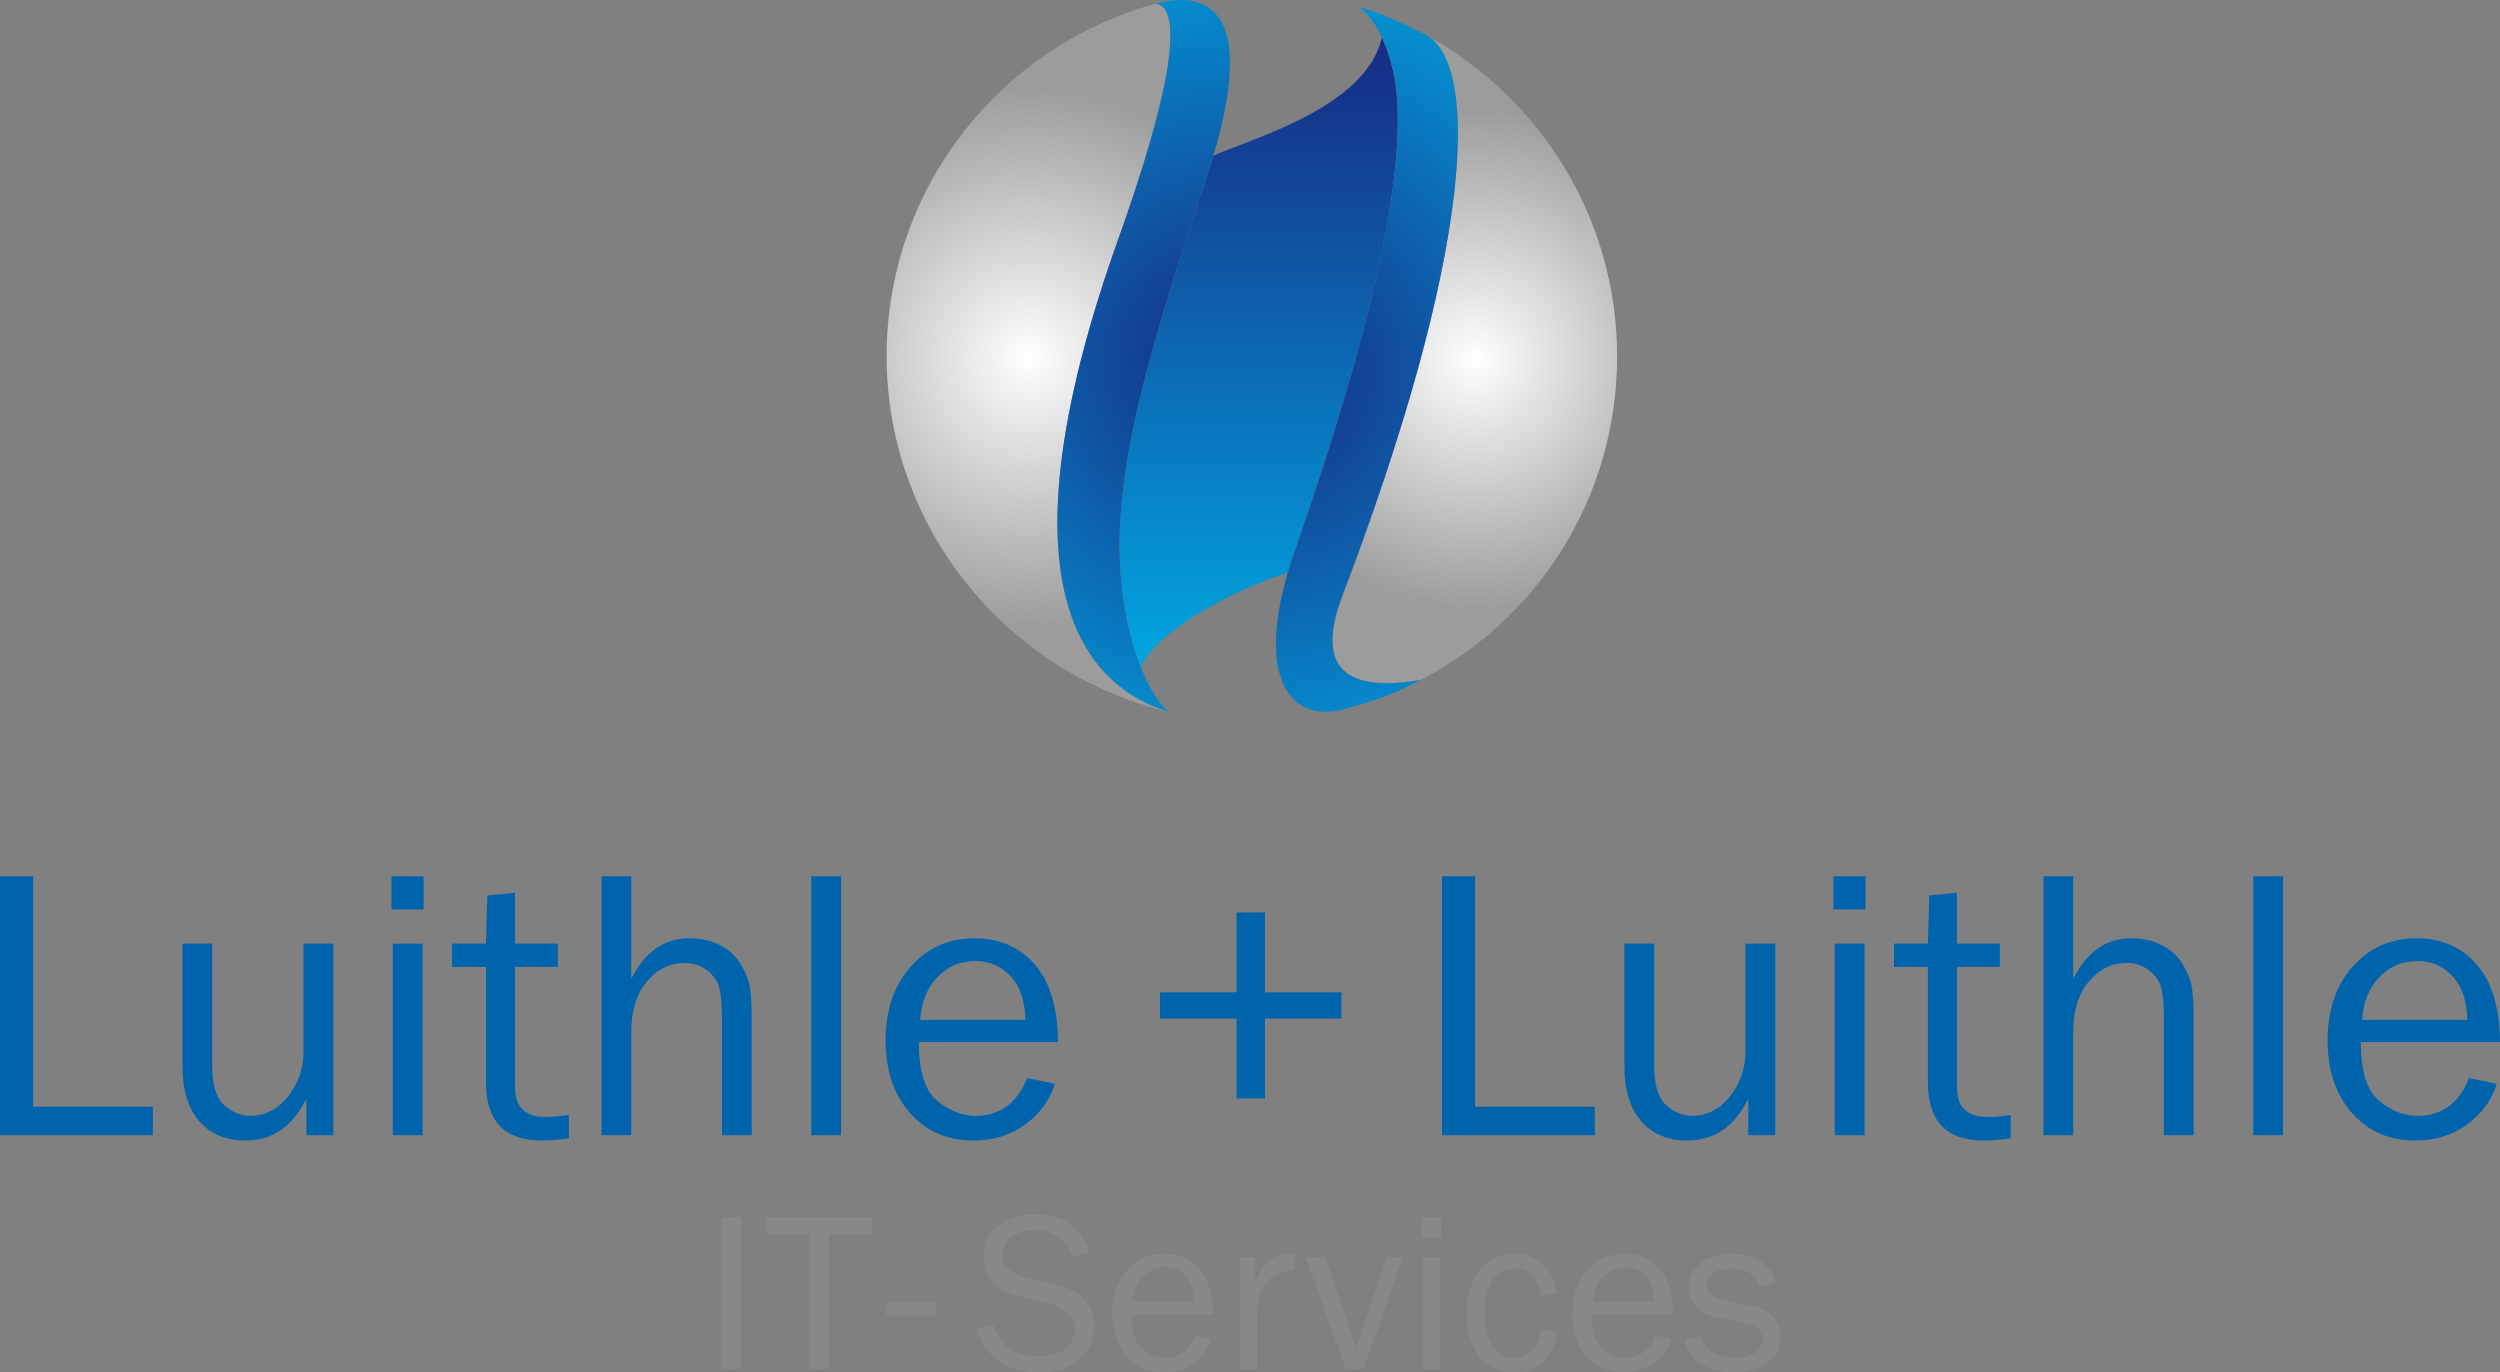 <?xml version="1.0" encoding="utf-8"?>
<!-- Generator: Adobe Illustrator 15.0.0, SVG Export Plug-In . SVG Version: 6.00 Build 0)  -->
<!DOCTYPE svg PUBLIC "-//W3C//DTD SVG 1.1//EN" "http://www.w3.org/Graphics/SVG/1.1/DTD/svg11.dtd">
<svg version="1.1" id="Ebene_1" xmlns="http://www.w3.org/2000/svg" xmlns:xlink="http://www.w3.org/1999/xlink" x="0px" y="0px"
	 width="819.119px" height="449.635px" viewBox="0 0 819.119 449.635" enable-background="new 0 0 819.119 449.635"
	 xml:space="preserve">
<rect x="0" y="0" width="819.119" height="449.635" fill="#808080" stroke="none"/>
<g>
	<path fill="#0064AD" d="M50.092,362.622v9.322H0v-84.833h10.876v75.511H50.092z"/>
	<path fill="#0064AD" d="M109.196,371.944h-8.826V359.95c-4.468,9.156-11.128,13.734-19.981,13.734
		c-6.413,0-11.45-2.115-15.111-6.345c-3.661-4.23-5.491-10.244-5.491-18.04v-40.126h9.757v40.086c0,6.215,1.294,10.493,3.884,12.834
		c2.589,2.341,5.438,3.512,8.545,3.512c3.148,0,5.998-0.891,8.545-2.673c2.548-1.781,4.671-4.319,6.371-7.613
		c1.698-3.294,2.548-6.888,2.548-10.783v-35.362h9.757V371.944z"/>
	<path fill="#0064AD" d="M138.779,287.111v10.876h-10.503v-10.876H138.779z M138.468,309.174v62.771h-9.758v-62.771H138.468z"/>
	<path fill="#0064AD" d="M186.385,365.294v7.707c-3.439,0.455-6.422,0.684-8.95,0.684c-12.14,0-18.209-6.346-18.209-19.038v-37.828
		h-11.125v-7.645h11.125l0.435-15.786l9.074-0.869v16.655h14.045v7.645h-14.045v39.452c0,6.473,3.356,9.708,10.068,9.708
		C181.041,365.979,183.567,365.751,186.385,365.294z"/>
	<path fill="#0064AD" d="M246.297,371.944h-9.757v-38.098c0-4.475-0.279-7.83-0.839-10.067s-1.886-4.174-3.978-5.812
		c-2.092-1.636-4.506-2.455-7.241-2.455c-5.013,0-9.208,2.052-12.585,6.153c-3.377,4.102-5.065,9.592-5.065,16.47v33.809h-9.757
		v-84.833h9.757v33.622c4.433-8.865,10.772-13.3,19.018-13.3c3.688,0,6.971,0.726,9.851,2.176c2.879,1.45,5.086,3.355,6.618,5.718
		c1.533,2.361,2.58,4.691,3.14,6.991c0.559,2.3,0.838,6.144,0.838,11.528V371.944z"/>
	<path fill="#0064AD" d="M275.569,371.944h-9.758v-84.833h9.758V371.944z"/>
	<path fill="#0064AD" d="M336.538,353.237l9.073,1.865c-1.657,5.363-4.889,9.801-9.695,13.313c-4.807,3.514-10.462,5.27-16.967,5.27
		c-8.576,0-15.516-3.016-20.819-9.051c-5.304-6.034-7.956-13.944-7.956-23.732c0-9.994,2.756-18.071,8.266-24.229
		s12.43-9.238,20.758-9.238c8.203,0,14.8,2.839,19.794,8.515c4.993,5.677,7.551,14.17,7.675,25.481H301.05
		c0,9.487,1.988,15.89,5.966,19.204c3.978,3.314,8.183,4.972,12.616,4.972C327.629,365.605,333.264,361.483,336.538,353.237z
		 M335.978,334.158c-0.083-3.521-0.663-6.65-1.74-9.385c-1.078-2.734-2.901-5.065-5.469-6.991c-2.569-1.928-5.656-2.891-9.26-2.891
		c-4.848,0-8.96,1.74-12.336,5.221c-3.377,3.48-5.273,8.162-5.687,14.046H335.978z"/>
	<path fill="#0064AD" d="M380.093,325.146h25.046v-26.165h9.323v26.165h25.046v8.576h-25.046v26.165h-9.323v-26.165h-25.046V325.146
		z"/>
	<path fill="#0064AD" d="M522.544,362.622v9.322h-50.092v-84.833h10.876v75.511H522.544z"/>
	<path fill="#0064AD" d="M581.648,371.944h-8.825V359.95c-4.468,9.156-11.128,13.734-19.981,13.734
		c-6.413,0-11.45-2.115-15.111-6.345c-3.661-4.23-5.492-10.244-5.492-18.04v-40.126h9.757v40.086c0,6.215,1.295,10.493,3.885,12.834
		c2.589,2.341,5.438,3.512,8.545,3.512c3.148,0,5.998-0.891,8.545-2.673c2.548-1.781,4.671-4.319,6.37-7.613
		s2.548-6.888,2.548-10.783v-35.362h9.758V371.944z"/>
	<path fill="#0064AD" d="M611.231,287.111v10.876h-10.503v-10.876H611.231z M610.92,309.174v62.771h-9.758v-62.771H610.92z"/>
	<path fill="#0064AD" d="M658.837,365.294v7.707c-3.439,0.455-6.424,0.684-8.95,0.684c-12.14,0-18.209-6.346-18.209-19.038v-37.828
		h-11.125v-7.645h11.125l0.435-15.786l9.074-0.869v16.655h14.045v7.645h-14.045v39.452c0,6.473,3.355,9.708,10.068,9.708
		C653.492,365.979,656.019,365.751,658.837,365.294z"/>
	<path fill="#0064AD" d="M718.749,371.944h-9.758v-38.098c0-4.475-0.279-7.83-0.839-10.067c-0.559-2.237-1.885-4.174-3.978-5.812
		c-2.093-1.636-4.505-2.455-7.24-2.455c-5.014,0-9.208,2.052-12.585,6.153s-5.065,9.592-5.065,16.47v33.809h-9.757v-84.833h9.757
		v33.622c4.434-8.865,10.772-13.3,19.018-13.3c3.688,0,6.971,0.726,9.851,2.176s5.086,3.355,6.619,5.718
		c1.532,2.361,2.579,4.691,3.139,6.991c0.559,2.3,0.839,6.144,0.839,11.528V371.944z"/>
	<path fill="#0064AD" d="M748.021,371.944h-9.758v-84.833h9.758V371.944z"/>
	<path fill="#0064AD" d="M808.989,353.237l9.073,1.865c-1.657,5.363-4.889,9.801-9.695,13.313c-4.806,3.514-10.462,5.27-16.966,5.27
		c-8.577,0-15.517-3.016-20.82-9.051c-5.304-6.034-7.955-13.944-7.955-23.732c0-9.994,2.756-18.071,8.266-24.229
		c5.511-6.158,12.43-9.238,20.759-9.238c8.203,0,14.801,2.839,19.794,8.515c4.992,5.677,7.551,14.17,7.675,25.481h-45.617
		c0,9.487,1.989,15.89,5.967,19.204s8.183,4.972,12.616,4.972C800.081,365.605,805.715,361.483,808.989,353.237z M808.429,334.158
		c-0.083-3.521-0.663-6.65-1.74-9.385s-2.9-5.065-5.469-6.991c-2.569-1.928-5.656-2.891-9.261-2.891
		c-4.847,0-8.96,1.74-12.336,5.221c-3.377,3.48-5.272,8.162-5.687,14.046H808.429z"/>
</g>
<g>
	<path fill="#87888A" d="M242.719,448.615h-6.227V398.91h6.227V448.615z"/>
	<path fill="#87888A" d="M271.574,448.615h-6.228v-44.243h-14.237v-5.462h34.739v5.462h-14.274V448.615z"/>
	<path fill="#87888A" d="M306.861,426.6v4.442h-16.459V426.6H306.861z"/>
	<path fill="#87888A" d="M319.891,435.47l5.608-1.274c2.257,6.772,7.149,10.159,14.675,10.159c3.933,0,6.894-0.834,8.885-2.503
		c1.99-1.668,2.986-3.903,2.986-6.705c0-2.119-0.759-3.824-2.275-5.116c-1.517-1.291-3.27-2.18-5.259-2.667l-9.945-2.451
		c-2.573-0.656-4.679-1.452-6.318-2.389c-1.639-0.936-3.028-2.377-4.169-4.321c-1.141-1.945-1.711-4.169-1.711-6.674
		c0-4.156,1.566-7.469,4.697-9.936c3.132-2.469,7.149-3.703,12.053-3.703c9.032,0,14.967,4.092,17.807,12.272l-5.645,1.675
		c-0.654-2.913-2.196-5.116-4.625-6.609c-2.427-1.492-5.012-2.239-7.756-2.239c-2.719,0-5.141,0.72-7.264,2.159
		c-2.125,1.438-3.187,3.475-3.187,6.109c0,3.683,2.691,6.17,8.075,7.463l9.294,2.179c8.497,2.04,12.745,6.617,12.745,13.731
		c0,4.297-1.597,7.873-4.788,10.726c-3.192,2.853-7.69,4.279-13.492,4.279C329.99,449.635,323.192,444.913,319.891,435.47z"/>
	<path fill="#87888A" d="M391.59,437.654l5.317,1.093c-0.971,3.143-2.865,5.742-5.681,7.8c-2.817,2.06-6.129,3.088-9.94,3.088
		c-5.025,0-9.091-1.768-12.2-5.303c-3.107-3.536-4.661-8.171-4.661-13.906c0-5.855,1.614-10.588,4.843-14.196
		c3.229-3.607,7.283-5.412,12.163-5.412c4.807,0,8.672,1.663,11.598,4.988c2.925,3.326,4.424,8.303,4.497,14.931h-26.729
		c0,5.56,1.166,9.31,3.496,11.251c2.331,1.942,4.795,2.914,7.392,2.914C386.372,444.901,389.673,442.485,391.59,437.654z
		 M391.263,426.476c-0.048-2.063-0.388-3.896-1.019-5.498c-0.631-1.604-1.7-2.968-3.205-4.098c-1.505-1.129-3.314-1.693-5.425-1.693
		c-2.841,0-5.25,1.021-7.229,3.06c-1.979,2.038-3.089,4.782-3.332,8.229H391.263z"/>
	<path fill="#87888A" d="M411.837,448.615h-5.717v-36.778h5.025v8.594c1.772-4.055,3.551-6.682,5.335-7.884
		c1.785-1.202,3.611-1.802,5.48-1.802c0.582,0,1.335,0.048,2.258,0.145v5.463h-1.166c-3.156,0-5.778,1.178-7.865,3.531
		c-2.088,2.355-3.205,5.451-3.351,9.286V448.615z"/>
	<path fill="#87888A" d="M459.576,411.837l-12.715,36.778h-5.894l-13.181-36.778h6.343l10.244,29.896l10.117-29.896H459.576z"/>
	<path fill="#87888A" d="M472.102,398.91v6.372h-6.153v-6.372H472.102z M471.921,411.837v36.778h-5.718v-36.778H471.921z"/>
	<path fill="#87888A" d="M505.058,435.725l5.17,0.91c-0.728,4.065-2.343,7.248-4.843,9.549c-2.501,2.302-5.62,3.451-9.359,3.451
		c-5.074,0-8.939-1.871-11.598-5.612c-2.657-3.743-3.987-8.311-3.987-13.705c0-5.589,1.402-10.236,4.206-13.941
		s6.622-5.559,11.452-5.559c4.006,0,7.216,1.195,9.632,3.587c2.415,2.392,3.914,5.479,4.497,9.268l-5.17,0.982
		c-0.969-6.068-3.901-9.104-8.795-9.104c-3.15,0-5.572,1.342-7.269,4.024s-2.544,6.16-2.544,10.433c0,4.71,0.841,8.369,2.526,10.979
		c1.684,2.61,4.052,3.915,7.105,3.915C500.806,444.901,503.797,441.842,505.058,435.725z"/>
	<path fill="#87888A" d="M542.345,437.654l5.317,1.093c-0.972,3.143-2.865,5.742-5.681,7.8c-2.817,2.06-6.13,3.088-9.941,3.088
		c-5.025,0-9.092-1.768-12.199-5.303c-3.107-3.536-4.661-8.171-4.661-13.906c0-5.855,1.614-10.588,4.843-14.196
		c3.229-3.607,7.283-5.412,12.163-5.412c4.807,0,8.672,1.663,11.598,4.988c2.925,3.326,4.424,8.303,4.497,14.931h-26.729
		c0,5.56,1.165,9.31,3.496,11.251c2.331,1.942,4.794,2.914,7.392,2.914C537.125,444.901,540.427,442.485,542.345,437.654z
		 M542.018,426.476c-0.049-2.063-0.389-3.896-1.019-5.498c-0.632-1.604-1.7-2.968-3.205-4.098c-1.505-1.129-3.314-1.693-5.426-1.693
		c-2.84,0-5.25,1.021-7.228,3.06c-1.979,2.038-3.089,4.782-3.332,8.229H542.018z"/>
	<path fill="#87888A" d="M551.922,439.075l5.463-1.129c1.213,4.637,5.048,6.955,11.507,6.955c2.379,0,4.393-0.533,6.044-1.601
		c1.65-1.066,2.476-2.57,2.476-4.509c0-2.887-2.101-4.717-6.303-5.492l-7.753-1.472c-3.034-0.583-5.45-1.724-7.246-3.423
		c-1.797-1.699-2.695-3.944-2.695-6.736c0-3.083,1.225-5.662,3.678-7.738c2.451-2.076,5.754-3.113,9.904-3.113
		c7.987,0,12.915,3.119,14.784,9.358l-5.244,1.129c-1.505-3.836-4.6-5.754-9.286-5.754c-2.33,0-4.242,0.479-5.735,1.437
		c-1.493,0.959-2.24,2.298-2.24,4.02c0,2.717,1.906,4.426,5.719,5.129l7.171,1.286c7.501,1.362,11.252,4.998,11.252,10.905
		c0,3.381-1.396,6.11-4.188,8.189c-2.792,2.079-6.506,3.118-11.143,3.118C559.375,449.635,553.986,446.115,551.922,439.075z"/>
</g>
<radialGradient id="SVGID_1_" cx="483.206" cy="117.806" r="81.916" gradientUnits="userSpaceOnUse">
	<stop  offset="0" style="stop-color:#FFFFFF"/>
	<stop  offset="1" style="stop-color:#9C9C9C"/>
</radialGradient>
<path fill="url(#SVGID_1_)" d="M467.723,11.756c0.048,0.03,0.095,0.061,0.143,0.092c0.008,0.005,0.015,0.009,0.022,0.015
	c0.01,0.006,0.02,0.012,0.03,0.019c3.351,2.15,5.931,6.257,7.593,12.309c0.003,0.009,0.005,0.019,0.008,0.028
	c0.023,0.084,0.046,0.168,0.069,0.254c1.902,7.079,2.545,16.728,1.756,28.898c-0.003,0.044-0.006,0.088-0.009,0.133
	c-0.01,0.147-0.02,0.295-0.03,0.443c-0.006,0.086-0.012,0.172-0.018,0.258c-0.007,0.105-0.015,0.211-0.022,0.316
	c-0.008,0.112-0.016,0.225-0.024,0.338c-0.005,0.077-0.011,0.155-0.017,0.232c-0.01,0.134-0.02,0.268-0.03,0.401
	c-0.004,0.052-0.008,0.104-0.012,0.156c-0.012,0.157-0.024,0.313-0.037,0.471c-0.001,0.015-0.002,0.029-0.003,0.044
	c-0.032,0.399-0.065,0.801-0.101,1.205c-2.47,29.699-13.167,73.739-35.116,132.223c-0.015,0.04-0.03,0.081-0.045,0.121
	c-0.139,0.371-0.279,0.744-0.42,1.117c-0.049,0.131-0.1,0.264-0.149,0.396c-0.112,0.296-0.223,0.592-0.335,0.889
	c-0.088,0.232-0.177,0.467-0.265,0.699c-0.079,0.208-0.157,0.416-0.236,0.624c-0.171,0.452-0.343,0.904-0.516,1.357
	c-0.061,0.159-0.121,0.319-0.181,0.479c-0.015,0.04-0.029,0.079-0.044,0.118c-0.059,0.159-0.118,0.318-0.176,0.477l0,0.001
	c-0.064,0.175-0.127,0.35-0.189,0.524c-0.004,0.011-0.008,0.021-0.012,0.031c-0.831,2.334-1.543,4.704-2.04,7.025
	c-0.015,0.07-0.032,0.143-0.046,0.213c-0.011,0.051-0.02,0.102-0.03,0.152c-0.926,4.531-0.994,8.844,0.533,12.299
	c0.002,0.006,0.005,0.012,0.008,0.019c0.031,0.068,0.062,0.137,0.094,0.204c0.005,0.011,0.01,0.021,0.015,0.031
	c0.133,0.282,0.276,0.559,0.432,0.828c0.007,0.013,0.013,0.024,0.02,0.036c0.035,0.06,0.069,0.118,0.105,0.176
	c0.01,0.018,0.021,0.035,0.032,0.053c0.036,0.058,0.071,0.115,0.107,0.172c0.009,0.013,0.017,0.026,0.025,0.04
	c0.119,0.184,0.244,0.364,0.374,0.542c0.012,0.017,0.023,0.032,0.036,0.049c0.037,0.051,0.076,0.101,0.114,0.15
	c0.017,0.022,0.034,0.045,0.052,0.066c0.038,0.049,0.076,0.097,0.115,0.146c0.018,0.021,0.035,0.042,0.053,0.063
	c0.041,0.05,0.081,0.099,0.123,0.147l0,0c0.094,0.11,0.191,0.219,0.29,0.325c0.019,0.021,0.037,0.04,0.056,0.06
	c0.04,0.043,0.081,0.086,0.122,0.128c0.025,0.025,0.05,0.051,0.075,0.076c0.04,0.04,0.081,0.081,0.122,0.121
	c0.026,0.026,0.053,0.052,0.08,0.077c0.042,0.04,0.083,0.08,0.126,0.119c0.025,0.023,0.051,0.046,0.076,0.069
	c0.08,0.073,0.162,0.146,0.246,0.218c0.029,0.024,0.057,0.049,0.086,0.074c0.042,0.035,0.085,0.07,0.128,0.105
	c0.033,0.026,0.066,0.054,0.1,0.081c0.042,0.034,0.085,0.067,0.129,0.101c0.035,0.028,0.071,0.056,0.107,0.083
	c0.043,0.032,0.086,0.065,0.13,0.098c0.039,0.028,0.078,0.056,0.117,0.084c0.067,0.049,0.135,0.097,0.204,0.144
	c0.051,0.035,0.101,0.07,0.152,0.104c0.043,0.028,0.087,0.057,0.13,0.085c0.043,0.028,0.086,0.057,0.13,0.084
	c0.044,0.028,0.089,0.056,0.135,0.084c0.044,0.027,0.089,0.055,0.134,0.082c0.045,0.026,0.09,0.053,0.136,0.08
	c0.049,0.028,0.099,0.057,0.149,0.085c0.042,0.024,0.085,0.048,0.128,0.072c0.087,0.048,0.176,0.096,0.265,0.143
	c0.042,0.021,0.084,0.043,0.126,0.064c0.056,0.028,0.111,0.057,0.168,0.085c0.046,0.022,0.092,0.045,0.139,0.067
	c0.055,0.026,0.11,0.052,0.165,0.078c0.047,0.022,0.094,0.044,0.141,0.065c0.06,0.027,0.119,0.053,0.179,0.08
	c0.044,0.019,0.088,0.039,0.133,0.058c0.1,0.043,0.201,0.085,0.303,0.126c0.036,0.015,0.072,0.028,0.108,0.043
	c0.073,0.029,0.146,0.058,0.22,0.086c0.047,0.018,0.095,0.035,0.142,0.053c0.065,0.023,0.131,0.048,0.197,0.071
	c0.049,0.018,0.098,0.035,0.147,0.052c0.069,0.024,0.139,0.048,0.208,0.071c0.046,0.015,0.093,0.03,0.14,0.046
	c0.094,0.031,0.189,0.061,0.285,0.09c0.038,0.012,0.076,0.023,0.115,0.035c0.101,0.03,0.203,0.061,0.306,0.089
	c0.047,0.014,0.094,0.026,0.141,0.039c0.078,0.021,0.156,0.042,0.234,0.063c0.051,0.014,0.102,0.026,0.153,0.039
	c0.079,0.021,0.158,0.04,0.238,0.06c0.049,0.012,0.099,0.024,0.148,0.036c0.097,0.022,0.194,0.044,0.292,0.066
	c0.034,0.007,0.066,0.015,0.1,0.021c0.129,0.028,0.26,0.056,0.392,0.082c0.044,0.009,0.09,0.018,0.135,0.025
	c0.092,0.018,0.184,0.035,0.276,0.053c0.053,0.01,0.107,0.019,0.16,0.028c0.089,0.016,0.178,0.03,0.268,0.045
	c0.053,0.009,0.106,0.018,0.16,0.026c0.102,0.016,0.205,0.031,0.308,0.047c0.041,0.006,0.082,0.012,0.123,0.018
	c0.143,0.021,0.287,0.04,0.433,0.059c0.04,0.005,0.08,0.01,0.119,0.015c0.109,0.013,0.22,0.026,0.331,0.039
	c0.054,0.006,0.109,0.012,0.165,0.018c0.1,0.011,0.2,0.021,0.301,0.03c0.057,0.006,0.113,0.011,0.17,0.016
	c0.108,0.011,0.218,0.02,0.328,0.029c0.048,0.004,0.095,0.008,0.143,0.012c0.157,0.012,0.315,0.023,0.475,0.033
	c0.028,0.002,0.056,0.003,0.084,0.005c0.134,0.008,0.269,0.016,0.405,0.022c0.056,0.003,0.112,0.005,0.168,0.008
	c0.111,0.005,0.223,0.01,0.336,0.014c0.06,0.002,0.121,0.004,0.181,0.006c0.116,0.004,0.233,0.008,0.351,0.01
	c0.055,0.002,0.108,0.003,0.163,0.004c0.169,0.004,0.34,0.006,0.512,0.008c0.002,0,0.004,0,0.006,0c0.174,0.001,0.351,0.001,0.528,0
	c0.056,0,0.112,0,0.167-0.001c0.125-0.001,0.25-0.002,0.376-0.005c0.064,0,0.129-0.002,0.193-0.003
	c0.124-0.003,0.25-0.006,0.375-0.009c0.061-0.002,0.122-0.004,0.184-0.006c0.156-0.004,0.314-0.01,0.473-0.017
	c0.03-0.001,0.059-0.002,0.088-0.003c0.188-0.009,0.379-0.018,0.571-0.027c0.054-0.003,0.108-0.007,0.162-0.01
	c0.14-0.008,0.281-0.016,0.423-0.025c0.067-0.004,0.136-0.008,0.204-0.013c0.133-0.009,0.268-0.019,0.402-0.028
	c0.067-0.005,0.135-0.01,0.203-0.016c0.154-0.012,0.309-0.024,0.464-0.037c0.048-0.004,0.095-0.008,0.143-0.012
	c0.203-0.018,0.407-0.037,0.614-0.057c0.048-0.004,0.096-0.01,0.144-0.014c0.16-0.017,0.321-0.032,0.482-0.05
	c0.071-0.007,0.144-0.015,0.215-0.022c0.143-0.016,0.287-0.032,0.432-0.049c0.075-0.009,0.149-0.018,0.224-0.025
	c0.156-0.019,0.312-0.038,0.469-0.058c0.062-0.008,0.122-0.015,0.183-0.022c0.218-0.027,0.437-0.057,0.658-0.086
	c0.035-0.005,0.069-0.01,0.104-0.015c0.188-0.026,0.376-0.052,0.566-0.079c0.074-0.012,0.149-0.022,0.224-0.033
	c0.154-0.022,0.309-0.046,0.465-0.069c0.081-0.013,0.162-0.024,0.243-0.037c0.16-0.025,0.321-0.051,0.482-0.076
	c0.073-0.012,0.146-0.023,0.218-0.035c0.233-0.038,0.467-0.077,0.704-0.117c38.502-19.888,64.4-59.801,64.4-106.124
	C529.833,71.551,504.607,32.14,467.723,11.756z"/>
<g>
	<radialGradient id="SVGID_2_" cx="382.81" cy="233.215" r="0.002" gradientUnits="userSpaceOnUse">
		<stop  offset="0" style="stop-color:#FFFFFF"/>
		<stop  offset="1" style="stop-color:#9C9C9C"/>
	</radialGradient>
	<polygon fill="url(#SVGID_2_)" points="382.808,233.214 382.812,233.216 382.807,233.214 	"/>
	<radialGradient id="SVGID_3_" cx="336.993" cy="117.178" r="88.354" gradientUnits="userSpaceOnUse">
		<stop  offset="0" style="stop-color:#FFFFFF"/>
		<stop  offset="1" style="stop-color:#9C9C9C"/>
	</radialGradient>
	<path fill="url(#SVGID_3_)" d="M366.42,78.298c0.106-0.298,0.212-0.595,0.317-0.89c0.021-0.06,0.042-0.118,0.063-0.177
		c0.084-0.238,0.168-0.475,0.252-0.711c0.019-0.054,0.038-0.106,0.057-0.16c0.086-0.245,0.173-0.49,0.259-0.733
		c0.008-0.024,0.017-0.048,0.025-0.071c26.22-74.387,12.868-73.781,11.331-74.359c-50.832,13.809-88.219,60.273-88.219,115.479
		c0,56.43,39.517,103.861,92.075,116.484C350.461,222.864,328.628,184.21,366.42,78.298z"/>
</g>
<linearGradient id="SVGID_4_" gradientUnits="userSpaceOnUse" x1="412.423" y1="10.974" x2="412.423" y2="228.075">
	<stop  offset="0" style="stop-color:#172983"/>
	<stop  offset="1" style="stop-color:#00ACE5"/>
</linearGradient>
<path fill="url(#SVGID_4_)" d="M424.253,180.401c15.208-43.604,41.317-124.26,31.671-159.314c-0.982-3.568-2.055-6.455-3.139-8.798
	c-5.148,22.306-40.021,32.284-55.201,38.663c-0.667,2.244-1.403,4.584-2.211,7.023c-4.213,12.719-8.22,24.884-11.83,36.526
	c-1.37,4.49-2.822,9.321-4.361,14.532c-6.681,23.129-11.315,44.086-12.215,63.147c-0.24,5.906-0.155,11.78,0.325,17.566
	c0.064,0.696,0.133,1.391,0.21,2.082c1.322,11.89,3.753,20.639,6.296,26.947c4.029-11.021,28.83-25.008,48.146-31.195
	C422.62,185.276,423.387,182.883,424.253,180.401z"/>
<g>
	
		<radialGradient id="SVGID_5_" cx="314.757" cy="-12" r="76.774" gradientTransform="matrix(2.071 0 0 2.071 -239.348 146.957)" gradientUnits="userSpaceOnUse">
		<stop  offset="0" style="stop-color:#172983"/>
		<stop  offset="1" style="stop-color:#00ACE5"/>
	</radialGradient>
	<path fill="url(#SVGID_5_)" d="M424.253,180.401c-14.022,40.202-2.484,57.418,16.944,51.781c9.886-2.868,14.956-4.46,24.235-9.384
		c-32.984,5.636-31.438-12.359-25.475-28.004C482.275,83.759,484.978,22.218,467.67,11.726c-11.853-6.238-17.158-7.71-22.822-9.693
		c1.566,1.311,7.08,4.525,11.076,19.055C465.57,56.142,439.461,136.797,424.253,180.401z"/>
</g>
<radialGradient id="SVGID_6_" cx="310.54" cy="-13.869" r="76.838" gradientTransform="matrix(2.071 0 0 2.071 -239.348 146.957)" gradientUnits="userSpaceOnUse">
	<stop  offset="0" style="stop-color:#172983"/>
	<stop  offset="1" style="stop-color:#00ACE5"/>
</radialGradient>
<path fill="url(#SVGID_6_)" d="M378.72,1.194c1.542,0.588,15.237-0.093-12.3,77.104c-37.895,106.2-15.84,144.777,16.421,154.945
	c0.005-0.013-11.751-9.145-15.339-41.413c-4.04-36.307,10.076-80.14,27.871-133.854C416.563-5.98,388.043-1.263,378.72,1.194z"/>
</svg>
